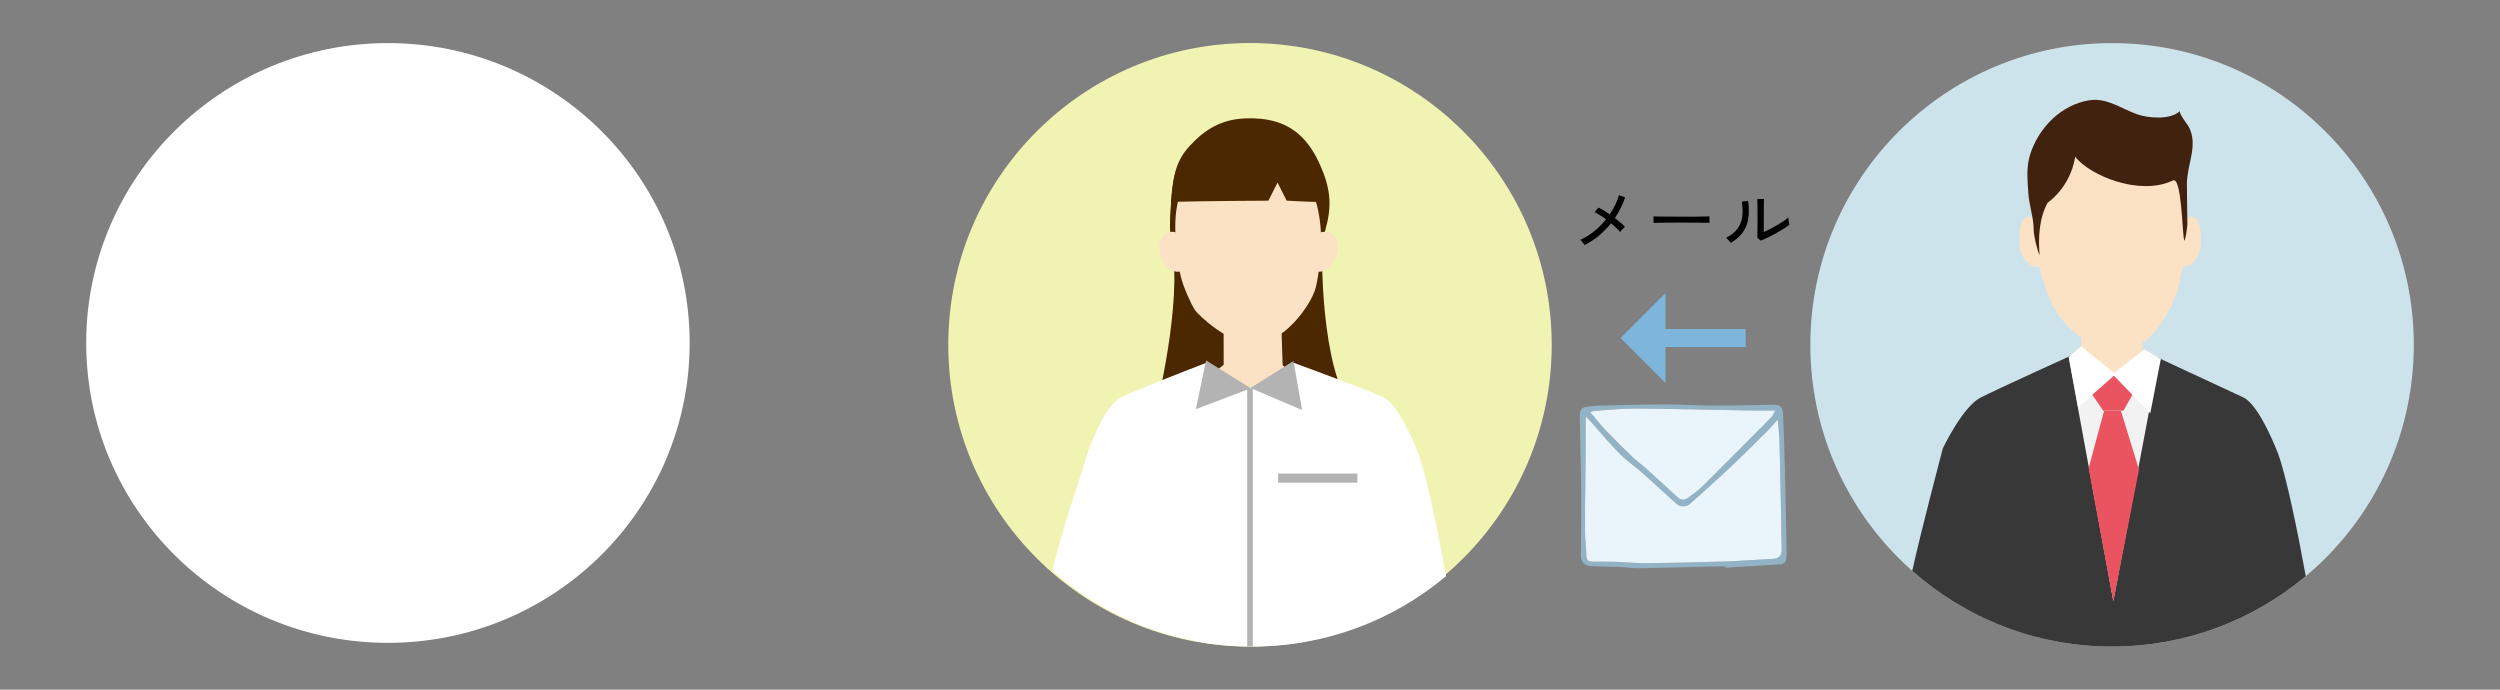 <svg width="580" height="160" viewBox="0 0 580 160" fill="none" xmlns="http://www.w3.org/2000/svg">
<rect x="0" y="0" width="580" height="160" fill="#808080" stroke="none"/>
<g clip-path="url(#clip0_619_9511)">
<path d="M20 79.572C20 117.995 51.34 149.14 90.002 149.14C128.665 149.14 160 117.99 160 79.572C160 41.155 128.655 10 90.002 10C51.349 10 20 41.15 20 79.572Z" fill="white"/>
</g>
<g clip-path="url(#clip1_619_9511)">
<g clip-path="url(#clip2_619_9511)">
<path d="M220 79.993C220 118.655 251.34 150 290.002 150C328.665 150 360 118.655 360 79.993C360 41.33 328.66 9.985 290.002 9.985C251.345 9.985 220 41.325 220 79.993Z" fill="#F1F3B2"/>
<path d="M307.076 40.232C310.091 48.115 307.25 52.684 306.887 56.183C306.316 61.675 307.115 90.093 314.921 95.518C314.921 95.518 309.684 96.384 290.186 96.035C282.405 95.895 268.162 95.077 268.162 95.077C268.162 95.077 274.4 70.033 271.83 57.068C271.303 54.411 271.366 50.332 271.637 47.67C272.159 42.598 272.087 38.151 275.852 34.023C279.559 29.953 283.421 27.649 289.068 27.461C299.507 27.102 304.061 32.344 307.071 40.227L307.076 40.232Z" fill="#4B2800"/>
<path d="M272.759 53.865C267.813 52.941 268.128 59.416 270.843 61.986C272.706 63.757 274.351 62.789 274.351 62.789" fill="#FCE2C4"/>
<path d="M306.471 53.865C311.422 52.941 311.102 59.416 308.387 61.986C306.524 63.757 304.879 62.789 304.879 62.789" fill="#FCE2C4"/>
<path d="M283.876 69.569L283.89 84.639L275.557 91.129L277.41 98.151L302.198 98.611L305.905 93.055L297.571 84.697L297.073 69.424L283.876 69.569Z" fill="#FCE2C4"/>
<path d="M306.509 55.196C306.582 57.586 306.006 63.887 305.241 66.767C304.157 70.856 297.658 79.862 290.8 79.862C285.288 79.862 278.048 73.218 277.177 71.858C276.306 70.498 274.496 66.505 273.954 64.182C272.875 59.585 272.662 56.246 272.662 52.713C272.662 40.653 278.721 36.588 289.363 36.588C300.005 36.588 306.078 41.103 306.509 55.196Z" fill="#FCE2C4"/>
<path d="M308.285 46.683C308.174 44.965 307.791 43.039 306.954 40.861C303.939 32.977 299.39 27.736 288.951 28.094C283.299 28.288 279.442 30.587 275.735 34.657C272.313 38.402 272.062 42.414 271.65 46.915C272.042 46.867 272.439 46.833 272.841 46.818C278.721 46.63 294.27 46.557 294.27 46.557L296.39 42.356L298.504 46.547C298.504 46.547 302.739 46.813 305.647 46.852" fill="#4B2800"/>
<path d="M290.549 150C307.657 150 323.327 143.858 335.488 133.666C333.63 123.421 330.92 110.205 329.066 105.264C329.066 105.264 324.856 94.017 320.994 92.192C317.965 90.76 305.561 86.163 300.369 84.251C299.744 84.023 299.657 85.601 298.892 86.753C297.91 88.234 296.192 89.937 296.192 89.937L284.152 90.112C284.152 90.112 282.637 88.161 281.838 86.608C281.117 85.204 280.718 85.343 280.549 84.799C280.315 84.888 280.191 84.05 279.923 84.153C274.637 86.185 263.192 90.633 260.032 92.236C255.889 94.346 252.26 105.225 252.26 105.225C251.185 109.435 246.622 121.679 244.188 132.442C256.538 143.37 272.769 150.004 290.554 150.004L290.549 150Z" fill="white"/>
<path d="M290.651 90.088H289.35V149.981H290.651V90.088Z" fill="#B3B3B3"/>
<path d="M314.911 109.866H296.521V111.981H314.911V109.866Z" fill="#B3B3B3"/>
<path d="M277.43 94.922L279.811 83.617L290.191 90.088L277.43 94.922Z" fill="#B3B3B3"/>
<path d="M302.096 95.135L300.082 83.758L290.094 90.01L302.096 95.135Z" fill="#B3B3B3"/>
</g>
</g>
<g clip-path="url(#clip3_619_9511)">
<path d="M420 80C420 118.656 451.341 150 490.005 150C528.669 150 560 118.656 560 80C560 41.344 528.659 10 490.005 10C451.351 10 420 41.339 420 80Z" fill="#CDE3EB"/>
<path d="M490.004 150C507.109 150 522.777 143.861 534.938 133.67C533.082 123.425 530.373 110.213 528.517 105.269C528.517 105.269 524.307 94.02 520.444 92.193C516.58 90.371 499.3 82.362 499.3 82.362L495.894 82.445L483.86 82.621L480.767 82.367C480.767 82.367 463.632 90.132 459.481 92.242C455.335 94.351 450.721 104.046 450.721 104.046C449.65 108.255 446.069 121.676 443.633 132.442C455.978 143.369 472.212 150.004 489.999 150.004L490.004 150Z" fill="#383838"/>
<path d="M471.126 50.195C471.126 50.195 469.441 50.195 469.017 51.813C468.598 53.43 467.891 57.747 469.718 60.173C471.545 62.604 473.655 61.791 473.655 61.791V53.698L471.126 50.195Z" fill="#FCE2C4"/>
<path d="M482.809 71.148L482.843 90.396H497.083V71.27L482.809 71.148Z" fill="#FCE2C4"/>
<path d="M508.04 50.195C508.04 50.195 509.726 50.195 510.15 51.813C510.574 53.43 511.275 57.747 509.448 60.173C507.616 62.604 505.512 61.791 505.512 61.791V53.698L508.045 50.195H508.04Z" fill="#FCE2C4"/>
<path d="M507.085 55.349C507.085 58.199 506.432 61.95 505.672 65.375C504.586 70.252 499.845 81.432 491.168 81.432C484.927 81.432 479.028 75.752 476.533 71.445C475.607 69.852 473.844 65.068 473.298 62.296C472.212 56.816 472.1 53.089 472.1 48.88C472.1 34.509 479.042 29.413 489.731 29.413C500.42 29.413 507.09 40.968 507.09 55.345L507.085 55.349Z" fill="#FCE2C4"/>
<path d="M500.913 83.069L490.292 139.438L479.92 82.825L490.565 86.596L500.913 83.069Z" fill="#F2F2F2"/>
<path d="M492.042 95.268H488.164L484.559 108.616L490.288 139.536L496.246 108.962L492.042 95.268Z" fill="#EA5461"/>
<path d="M492.583 86.591L495.413 90.357L492.646 95.268H487.93L484.973 90.927L488.164 86.591H492.583Z" fill="#EA5461"/>
<path d="M505.765 25.745C503.568 27.869 498.403 27.43 495.787 26.505C492.089 25.199 488.772 22.588 484.625 23.28C478.16 24.361 472.991 29.618 471.018 35.756C470.054 38.752 470.37 41.733 470.58 44.895C470.77 47.691 471.812 50.488 471.812 53.274C471.812 54.555 472.587 58.019 473.191 59.203C472.845 55.291 473.05 50.643 475.057 47.019C475.057 47.019 480.299 43.57 481.439 36.379C484.971 40.817 496.494 45.519 504.103 41.875C506.169 40.886 506.228 53.854 506.749 55.846C506.798 55.89 507.226 54.989 507.475 52.085C507.475 52.081 507.368 45.65 507.363 42.649C507.353 38.201 510.072 33.656 507.782 29.398C507.538 28.941 505.346 26.154 505.765 25.75V25.745Z" fill="#40220F"/>
<path d="M490.838 86.805L482.814 80.351L479.969 82.816L482.117 94.483L490.838 86.805Z" fill="white"/>
<path d="M490.088 86.806L497.469 81.048L501.308 83.313L498.867 95.877L490.088 86.806Z" fill="white"/>
</g>
<path d="M367.62 56.856C367.556 56.749 367.465 56.621 367.348 56.472C367.231 56.312 367.108 56.157 366.98 56.008C366.852 55.848 366.735 55.731 366.628 55.656C367.791 55.123 368.879 54.445 369.892 53.624C370.905 52.792 371.812 51.875 372.612 50.872C372.132 50.52 371.657 50.2 371.188 49.912C370.729 49.613 370.313 49.384 369.94 49.224L370.82 48.168C371.215 48.339 371.636 48.563 372.084 48.84C372.543 49.107 373.001 49.4 373.46 49.72C374.452 48.269 375.167 46.792 375.604 45.288L377.028 45.768C376.761 46.6 376.425 47.421 376.02 48.232C375.625 49.043 375.172 49.827 374.66 50.584C375.119 50.936 375.551 51.288 375.956 51.64C376.361 51.981 376.703 52.307 376.98 52.616C376.884 52.701 376.761 52.824 376.612 52.984C376.463 53.133 376.319 53.288 376.18 53.448C376.052 53.608 375.951 53.736 375.876 53.832C375.631 53.533 375.321 53.208 374.948 52.856C374.585 52.504 374.191 52.152 373.764 51.8C372.932 52.835 371.999 53.789 370.964 54.664C369.929 55.528 368.815 56.259 367.62 56.856ZM383.62 51.72C383.62 51.624 383.62 51.475 383.62 51.272C383.62 51.059 383.62 50.851 383.62 50.648C383.62 50.445 383.615 50.296 383.604 50.2C383.871 50.211 384.271 50.221 384.804 50.232C385.337 50.232 385.956 50.237 386.66 50.248C387.375 50.248 388.127 50.253 388.916 50.264C389.716 50.264 390.511 50.264 391.3 50.264C392.1 50.264 392.852 50.264 393.556 50.264C394.26 50.253 394.879 50.243 395.412 50.232C395.945 50.221 396.34 50.211 396.596 50.2C396.596 50.232 396.596 50.28 396.596 50.344C396.596 50.408 396.596 50.477 396.596 50.552C396.596 50.744 396.591 50.963 396.58 51.208C396.58 51.443 396.585 51.608 396.596 51.704C396.265 51.693 395.775 51.683 395.124 51.672C394.473 51.661 393.727 51.656 392.884 51.656C392.052 51.645 391.183 51.64 390.276 51.64C389.369 51.64 388.484 51.645 387.62 51.656C386.756 51.656 385.972 51.661 385.268 51.672C384.575 51.683 384.025 51.699 383.62 51.72ZM408.516 55.832L407.7 55.176C407.711 55.027 407.716 54.771 407.716 54.408C407.727 54.035 407.732 53.608 407.732 53.128C407.743 52.637 407.748 52.131 407.748 51.608C407.748 51.085 407.748 50.6 407.748 50.152C407.748 49.395 407.743 48.648 407.732 47.912C407.732 47.176 407.721 46.595 407.7 46.168H409.252C409.241 46.371 409.231 46.701 409.22 47.16C409.22 47.608 409.215 48.099 409.204 48.632C409.204 49.155 409.204 49.64 409.204 50.088V53.848C409.652 53.645 410.153 53.4 410.708 53.112C411.263 52.824 411.812 52.52 412.356 52.2C412.9 51.88 413.396 51.565 413.844 51.256C414.292 50.947 414.639 50.675 414.884 50.44C414.884 50.579 414.9 50.765 414.932 51C414.964 51.235 415.001 51.459 415.044 51.672C415.097 51.875 415.135 52.019 415.156 52.104C414.804 52.403 414.34 52.733 413.764 53.096C413.199 53.448 412.591 53.805 411.94 54.168C411.3 54.52 410.676 54.845 410.068 55.144C409.46 55.432 408.943 55.661 408.516 55.832ZM401.54 56.344C401.476 56.237 401.38 56.109 401.252 55.96C401.124 55.811 400.985 55.667 400.836 55.528C400.697 55.379 400.575 55.261 400.468 55.176C401.641 54.557 402.521 53.848 403.108 53.048C403.695 52.248 404.057 51.331 404.196 50.296C404.335 49.251 404.308 48.072 404.116 46.76L405.556 46.632C405.78 48.136 405.796 49.491 405.604 50.696C405.423 51.891 405.001 52.952 404.34 53.88C403.679 54.808 402.745 55.629 401.54 56.344Z" fill="black"/>
<path d="M386.385 68V76.333H404.969L405.031 80.521H386.385V88.833L375.969 78.417L386.385 68Z" fill="#7EB5DB"/>
<g clip-path="url(#clip4_619_9511)">
<path d="M400.34 131.422C399.558 131.422 398.779 131.408 397.997 131.422C392.086 131.559 386.175 131.729 380.264 131.829C378.895 131.851 377.526 131.61 376.152 131.556C373.777 131.458 371.402 131.447 369.026 131.339C367.638 131.278 366.757 130.294 366.765 128.889C366.787 123.891 366.89 118.894 366.842 113.9C366.787 108.052 366.596 102.203 366.5 96.355C366.493 95.851 366.607 95.242 366.908 94.867C367.158 94.554 367.749 94.446 368.211 94.366C369.015 94.229 369.838 94.132 370.653 94.114C375.833 93.999 381.013 93.84 386.197 93.833C390.229 93.829 394.26 94.1 398.291 94.111C402.612 94.121 406.93 93.963 411.251 93.894C413.013 93.865 413.623 94.435 413.689 96.218C413.847 100.395 413.986 104.574 414.093 108.754C414.247 114.642 414.372 120.533 414.489 126.425C414.511 127.632 414.511 128.85 414.346 130.039C414.298 130.381 413.652 130.875 413.252 130.903C408.957 131.21 404.657 131.437 400.358 131.685C400.351 131.595 400.347 131.509 400.34 131.419V131.422ZM412.411 97.361C411.49 98.388 410.847 99.18 410.124 99.897C407.253 102.74 404.4 105.601 401.459 108.372C398.39 111.262 395.244 114.069 392.101 116.88C391.242 117.651 389.799 117.654 388.947 116.89C386.341 114.559 383.8 112.152 381.179 109.832C379.446 108.3 377.485 106.999 375.87 105.367C373.48 102.953 371.31 100.33 369.037 97.8C368.729 97.458 368.373 97.152 367.866 96.662C367.866 99.436 367.877 101.89 367.866 104.347C367.851 107.316 367.811 110.286 367.785 113.255C367.756 116.584 367.683 119.91 367.719 123.239C367.741 125.163 367.98 127.084 368.042 129.012C368.075 130.035 368.677 130.298 369.526 130.309C371.222 130.33 372.918 130.276 374.61 130.33C377.085 130.413 379.556 130.687 382.027 130.662C388.07 130.601 394.113 130.46 400.152 130.262C403.901 130.14 407.642 129.844 411.391 129.646C412.782 129.57 413.377 128.842 413.351 127.52C413.278 123.895 413.223 120.27 413.153 116.645C413.057 111.835 412.973 107.021 412.834 102.211C412.789 100.715 412.584 99.224 412.422 97.364L412.411 97.361ZM368.92 95.617C370.23 97.159 371.339 98.593 372.591 99.894C374.625 102.016 376.725 104.081 378.851 106.117C379.861 107.082 381.017 107.9 382.06 108.837C384.461 110.995 386.833 113.183 389.208 115.37C389.964 116.069 390.779 116.108 391.572 115.521C392.773 114.631 394.021 113.77 395.071 112.729C400.424 107.425 405.729 102.07 411.031 96.716C411.336 96.409 411.468 95.941 411.853 95.235C409.529 95.235 407.569 95.263 405.612 95.231C396.944 95.08 388.275 94.846 379.607 94.784C376.358 94.759 373.102 95.119 369.852 95.321C369.566 95.339 369.287 95.501 368.923 95.624L368.92 95.617Z" fill="#92B3C5"/>
<path d="M412.411 97.361C411.49 98.388 410.847 99.181 410.124 99.898C407.253 102.741 404.4 105.602 401.459 108.373C398.39 111.263 395.244 114.069 392.101 116.88C391.242 117.651 389.799 117.655 388.947 116.891C386.34 114.56 383.8 112.153 381.178 109.832C379.446 108.301 377.485 107 375.87 105.368C373.479 102.953 371.31 100.33 369.037 97.801C368.729 97.458 368.373 97.152 367.866 96.662C367.866 99.437 367.877 101.89 367.866 104.348C367.851 107.317 367.811 110.286 367.785 113.255C367.756 116.585 367.682 119.91 367.719 123.24C367.741 125.164 367.98 127.084 368.042 129.012C368.075 130.036 368.677 130.299 369.525 130.309C371.222 130.331 372.918 130.277 374.61 130.331C377.085 130.414 379.556 130.688 382.027 130.662C388.07 130.601 394.113 130.461 400.152 130.263C403.901 130.14 407.642 129.845 411.39 129.646C412.782 129.571 413.377 128.843 413.351 127.52C413.278 123.896 413.222 120.271 413.153 116.646C413.057 111.835 412.973 107.021 412.833 102.211C412.789 100.716 412.584 99.224 412.422 97.365L412.411 97.361Z" fill="#EAF5FB"/>
<path d="M368.92 95.617C370.231 97.159 371.339 98.593 372.591 99.894C374.625 102.016 376.725 104.081 378.851 106.117C379.861 107.082 381.017 107.9 382.06 108.837C384.461 110.996 386.833 113.183 389.208 115.37C389.964 116.069 390.779 116.109 391.573 115.521C392.773 114.631 394.021 113.77 395.071 112.729C400.424 107.425 405.729 102.07 411.031 96.716C411.336 96.409 411.468 95.941 411.853 95.235C409.529 95.235 407.569 95.264 405.612 95.231C396.944 95.08 388.276 94.846 379.607 94.784C376.358 94.759 373.102 95.12 369.852 95.321C369.566 95.339 369.287 95.501 368.924 95.624L368.92 95.617Z" fill="#EAF5FB"/>
</g>
<defs>
<clipPath id="clip0_619_9511">
<rect width="140" height="140" fill="white" transform="translate(20 10)"/>
</clipPath>
<clipPath id="clip1_619_9511">
<rect width="140" height="140" fill="white" transform="translate(220 10)"/>
</clipPath>
<clipPath id="clip2_619_9511">
<rect width="140" height="140.015" fill="white" transform="translate(220 9.985)"/>
</clipPath>
<clipPath id="clip3_619_9511">
<rect width="140" height="140" fill="white" transform="translate(420 10)"/>
</clipPath>
<clipPath id="clip4_619_9511">
<rect width="48" height="38" fill="white" transform="translate(366.5 93.833)"/>
</clipPath>
</defs>
</svg>
